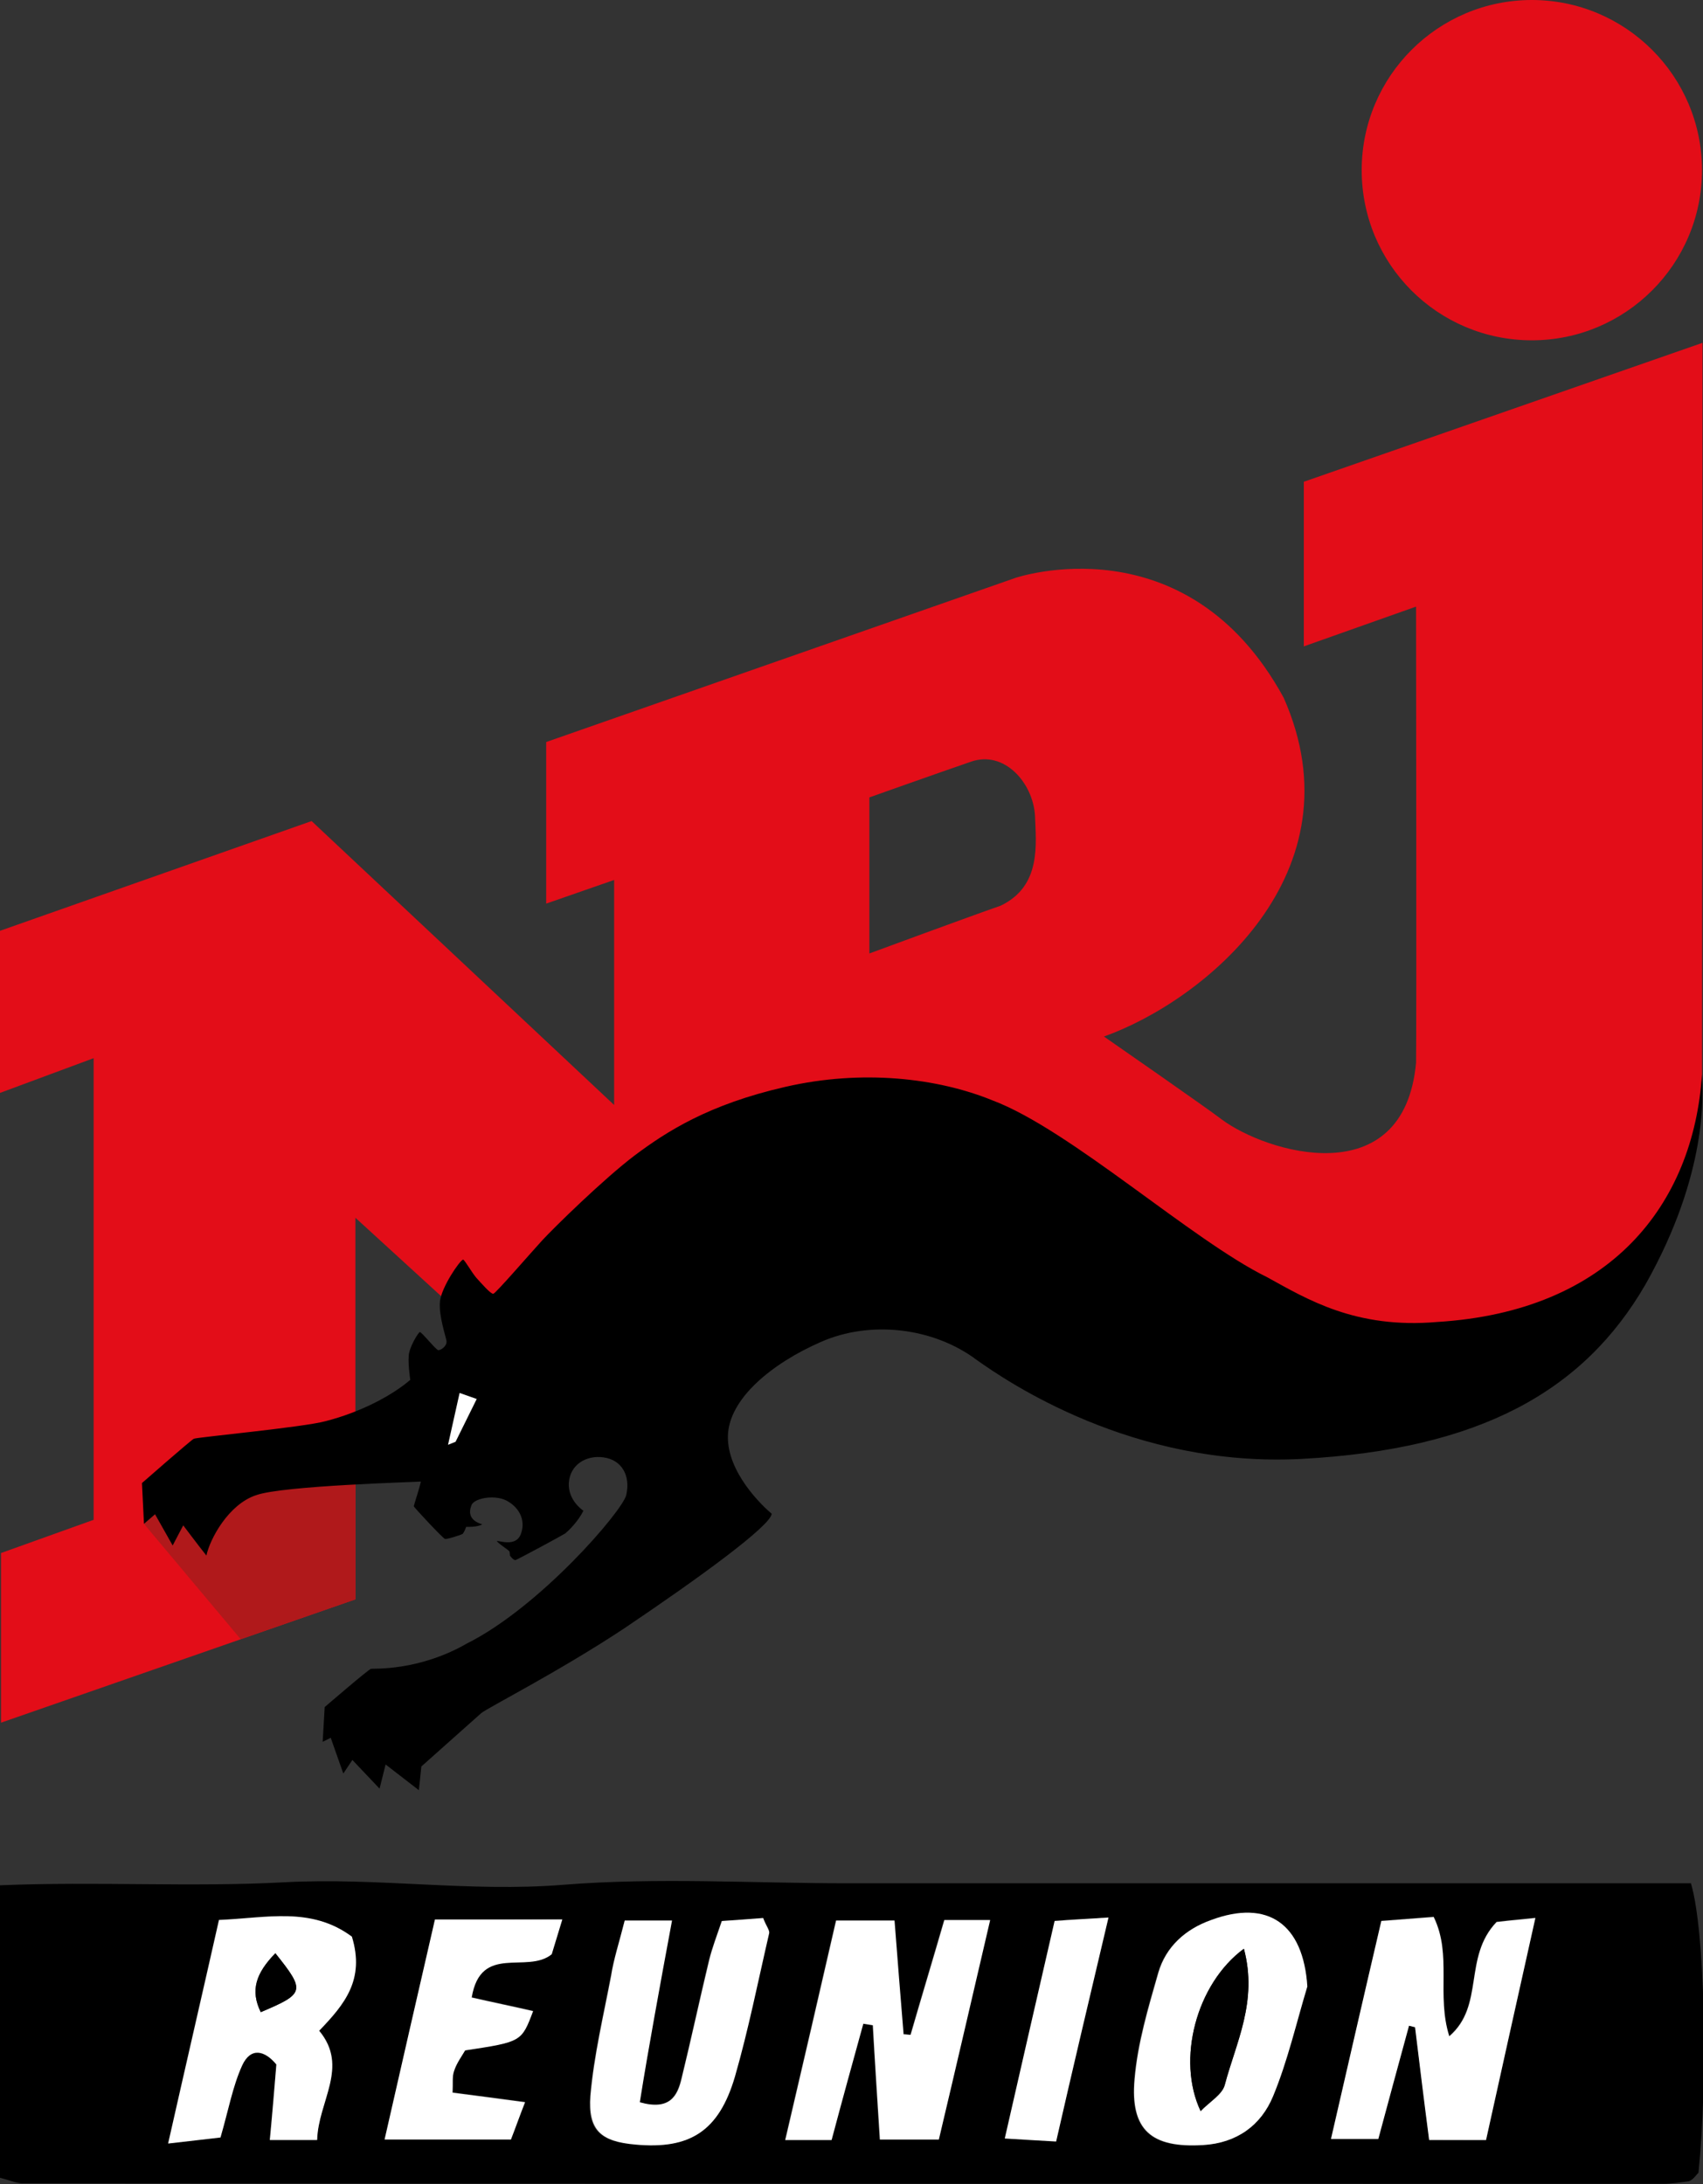 <?xml version="1.0" encoding="utf-8"?>
<!-- Generator: Adobe Illustrator 24.1.2, SVG Export Plug-In . SVG Version: 6.00 Build 0)  -->
<svg version="1.1" id="Layer_1" xmlns="http://www.w3.org/2000/svg" xmlns:xlink="http://www.w3.org/1999/xlink" x="0px" y="0px"
	 viewBox="0 0 338.3 433.9" style="enable-background:new 0 0 338.3 433.9;" xml:space="preserve">
<rect x="0" y="0" width="338.3" height="433.9" fill="#333333" stroke="none"/>
<style type="text/css">
	.st0{fill:#FFFFFF;}
	.st1{fill:#E30D18;}
	.st2{fill:#B0191B;}
</style>
<g>
	<path d="M0,432.6c0-19.5,0-38.1,0-58.1c19.2-0.8,37.9,0.4,56.5-0.6c18.5-1,36.8,2,55.4,0.5c18.7-1.5,37.6-0.3,56.4-0.3
		c18.4,0,36.7,0,55.1,0c18.8,0,37.6,0,56.4,0c18.8,0,37.5,0,56.1,0c2.8,9.3,3.4,38.9,1.5,57.5c-0.4,0.4-0.6,0.7-0.9,1
		c-0.3,0.3-0.7,0.6-1,0.7c-1.7,0.2-3.4,0.5-5.1,0.5c-108.5,0-217,0-325.5-0.1C3.5,433.8,2.3,433.2,0,432.6z M186.5,425
		c3.3-14.3,6.6-28.6,10.1-43.6c-3.6,0-6,0-9.1,0c-2.2,7.6-4.5,15.2-6.7,22.8c-0.5,0-0.9-0.1-1.4-0.1c-0.6-7.4-1.2-14.8-1.8-22.6
		c-4.1,0-7.4,0-11.6,0c-3.3,14.4-6.6,28.7-10.1,43.6c3.9,0,6.2,0,9.2,0c2.2-7.9,4.2-15.5,6.3-23.1c0.6,0.1,1.3,0.2,1.9,0.3
		c0.5,7.4,0.9,14.8,1.4,22.7C178.9,425,182.1,425,186.5,425z M295.2,425.1c3.3-15,6.4-28.9,9.8-44.2c-4.2,0.4-6.9,0.7-7.7,0.8
		c-6.7,7-2.4,16.6-9.4,22.7c-2.6-8.1,0.6-16.1-3.1-23.7c-3.6,0.3-6.8,0.5-10.4,0.8c-3.3,14.6-6.6,28.6-10,43.3c3.4,0,6.2,0,9.4,0
		c2.1-7.8,4.1-15.1,6.1-22.5c0.4,0.1,0.8,0.2,1.2,0.3c0.9,7.4,1.9,14.8,2.8,22.4C288,425.1,290.9,425.1,295.2,425.1z M69.9,384.7
		c-8.1-6-16.9-3.7-26.4-3.4c-3.4,14.7-6.6,28.9-10.1,44.4c4.5-0.5,7.6-0.9,10.4-1.2c1.6-5.4,2.4-10.1,4.3-14.3
		c1.7-3.7,4.5-3,6.8-0.2c-0.4,5-0.9,9.8-1.3,15c3.8,0,6.2,0,9.4,0c0.2-7.7,6.4-14.4,0.4-21.7C68.6,398.1,72.5,393.2,69.9,384.7z
		 M259.7,394.6c-0.8-12.4-7.8-17.4-19.2-13.2c-5.1,1.9-9,5.3-10.5,10.5c-2,6.9-4.1,13.9-4.7,21.1c-0.9,10.2,3.4,13.8,13.6,13.1
		c6.7-0.4,11.5-3.9,13.9-9.7C255.7,409.3,257.5,401.8,259.7,394.6z M124.1,381.5c-1.2,4.5-2.2,7.7-2.8,11
		c-1.5,7.9-3.4,15.8-4.1,23.8c-0.6,6.9,2,9.1,8.9,9.7c10.9,1,16.7-2.6,19.8-13.5c2.7-9.4,4.6-19,6.8-28.5c0.1-0.6-0.5-1.5-1.2-3
		c-2.5,0.2-5.3,0.4-8.2,0.6c-0.9,2.9-1.9,5.3-2.5,7.7c-1.9,7.8-3.5,15.7-5.5,23.6c-0.8,3.4-2.3,6.4-8.3,4.7c1-5.7,1.9-11.3,2.9-17
		c1.1-6.1,2.2-12.2,3.5-19.1C129.6,381.5,127.3,381.5,124.1,381.5z M86.4,381.3c-3.4,14.8-6.6,28.8-10,43.6c8.8,0,16.8,0,25.1,0
		c0.9-2.4,1.7-4.6,2.8-7.4c-5.2-0.7-9.7-1.3-14.4-1.9c0.1-1.9-0.1-3.2,0.3-4.3c0.6-1.5,1.6-2.9,2.2-4.1c11.2-1.7,11.2-1.7,13.5-7.8
		c-3.9-0.9-7.8-1.7-12.2-2.7c1.9-10.8,11-4.6,15.9-8.6c0.5-1.6,1.2-3.9,2.1-6.9C103.2,381.3,95.6,381.3,86.4,381.3z M220.2,380.9
		c-4.4,0.3-7.1,0.4-10.7,0.6c-3.3,14.4-6.5,28.4-9.9,43.2c3.6,0.2,6.3,0.4,10.2,0.6C213.1,410.9,216.4,397,220.2,380.9z"/>
	<path class="st0" d="M186.5,425c-4.4,0-7.7,0-11.7,0c-0.5-7.9-1-15.3-1.4-22.7c-0.6-0.1-1.3-0.2-1.9-0.3
		c-2.1,7.6-4.2,15.2-6.3,23.1c-2.9,0-5.3,0-9.2,0c3.5-15,6.8-29.2,10.1-43.6c4.2,0,7.5,0,11.6,0c0.6,7.9,1.2,15.2,1.8,22.6
		c0.5,0,0.9,0.1,1.4,0.1c2.2-7.6,4.5-15.2,6.7-22.8c3.1,0,5.5,0,9.1,0C193.2,396.4,189.9,410.7,186.5,425z"/>
	<path class="st0" d="M295.2,425.1c-4.3,0-7.1,0-11.3,0c-1-7.6-1.9-15-2.8-22.4c-0.4-0.1-0.8-0.2-1.2-0.3c-2,7.3-4,14.7-6.1,22.5
		c-3.2,0-5.9,0-9.4,0c3.4-14.8,6.6-28.8,10-43.3c3.6-0.3,6.8-0.5,10.4-0.8c3.7,7.6,0.5,15.5,3.1,23.7c7.1-6.1,2.7-15.7,9.4-22.7
		c0.8-0.1,3.5-0.4,7.7-0.8C301.6,396.2,298.5,410.2,295.2,425.1z"/>
	<path class="st0" d="M69.9,384.7c2.6,8.5-1.4,13.4-6.5,18.7c6,7.2-0.2,14-0.4,21.7c-3.2,0-5.6,0-9.4,0c0.5-5.2,0.9-10,1.3-15
		c-2.3-2.8-5.1-3.5-6.8,0.2c-1.9,4.2-2.7,8.8-4.3,14.3c-2.7,0.3-5.9,0.7-10.4,1.2c3.5-15.5,6.8-29.7,10.1-44.4
		C53,381,61.8,378.7,69.9,384.7z M54.7,388c-3.9,4-5,7.4-2.9,11.7C60.5,396,60.7,395.5,54.7,388z"/>
	<path class="st0" d="M259.7,394.6c-2.2,7.3-3.9,14.8-6.8,21.8c-2.4,5.8-7.2,9.3-13.9,9.7c-10.2,0.6-14.5-2.9-13.6-13.1
		c0.6-7.1,2.7-14.1,4.7-21.1c1.5-5.2,5.4-8.7,10.5-10.5C251.9,377.2,258.9,382.2,259.7,394.6z M247.1,387.1
		c-9.5,7-13.4,22.1-8.6,32.3c1.8-1.9,4.3-3.3,4.8-5.2C245.5,405.8,249.9,397.6,247.1,387.1z"/>
	<path class="st0" d="M124.1,381.5c3.2,0,5.5,0,9.4,0c-1.3,6.9-2.4,13-3.5,19.1c-1,5.6-2,11.3-2.9,17c6,1.7,7.5-1.3,8.3-4.7
		c1.9-7.8,3.6-15.7,5.5-23.6c0.6-2.4,1.5-4.8,2.5-7.7c2.9-0.2,5.7-0.4,8.2-0.6c0.6,1.6,1.3,2.4,1.2,3c-2.2,9.5-4.1,19.1-6.8,28.5
		c-3.2,10.9-9,14.5-19.8,13.5c-6.8-0.6-9.4-2.8-8.9-9.7c0.7-8,2.6-15.9,4.1-23.8C121.9,389.2,123,385.9,124.1,381.5z"/>
	<path class="st0" d="M86.4,381.3c9.3,0,16.8,0,25.3,0c-0.9,3-1.6,5.3-2.1,6.9c-4.9,4-14.1-2.2-15.9,8.6c4.4,1,8.3,1.8,12.2,2.7
		c-2.3,6.1-2.3,6.1-13.5,7.8c-0.7,1.2-1.7,2.5-2.2,4.1c-0.4,1.1-0.2,2.4-0.3,4.3c4.7,0.6,9.2,1.2,14.4,1.9c-1.1,2.8-1.9,5.1-2.8,7.4
		c-8.3,0-16.2,0-25.1,0C79.8,410,83,396.1,86.4,381.3z"/>
	<path class="st0" d="M220.2,380.9c-3.8,16.1-7.1,30-10.4,44.5c-3.8-0.2-6.6-0.4-10.2-0.6c3.4-14.9,6.6-28.9,9.9-43.2
		C213,381.3,215.8,381.2,220.2,380.9z"/>
	<path d="M54.7,388c6,7.5,5.9,8-2.9,11.7C49.7,395.4,50.8,392,54.7,388z"/>
	<path d="M247.1,387.1c2.8,10.5-1.6,18.7-3.8,27c-0.5,1.9-2.9,3.3-4.8,5.2C233.7,409.2,237.6,394.1,247.1,387.1z"/>
</g>
<g>
	<path class="st0" d="M17,308.4l8.2-7l10.3-3.5v4L17,308.4z"/>
	<path class="st1" d="M259,95.7v32.7l22.3-7.9c0,0,0.1,86.1,0,90.6c-2.4,26.2-29.8,17.9-38.7,11.2c-2.7-2.1-23.3-16.4-23.3-16.4
		c19.9-7.1,51.1-32.5,35.7-67.3c-19.3-35.4-53.3-23.8-53.3-23.8l-93.2,32.6v32.1l13.5-4.7v44.7l-60.1-56.4L0,184.9v32.2l18.6-6.9
		v91.7l-18.4,6.6v33.7l70.4-24.5v-75.8l38.6,35.3l99.3-26.4c0,0,13.2,10.4,23,17.5c16.9,12.2,37.1,14.9,59.9,8.7
		c25.1-6.8,46.7-29,46.7-61.3c0-11.5,0.1-147.6,0.1-147.6L259,95.7L259,95.7z M198.8,179.9c-6.6,2.3-26.1,9.5-26.1,9.5v-31
		c0,0,13.5-4.8,20.2-7.1c6.6-2.3,12.3,4.2,12.7,10.7C205.8,167.7,206.9,176,198.8,179.9z M304.3,67.6c18.6,0,33.8-15.1,33.8-33.8
		S322.9,0,304.3,0c-18.6,0-33.8,15.1-33.8,33.8S285.6,67.6,304.3,67.6L304.3,67.6z"/>
	<path class="st2" d="M47.8,325.6l-19.2-22.9l2.1-9l39.9-1.8v25.8L47.8,325.6z"/>
	<path d="M338.1,213.4c-1.7,25.9-18.2,47.1-52.6,49.2c-16.2,1.4-25.8-4.5-33.8-8.9c-14.9-7.3-39.1-29.3-54.5-35.1
		c-11-4.5-26-6.2-41.2-2.7c-15.3,3.5-23.6,8.9-29.9,13.6c-6.2,4.7-16,14.3-18.4,16.9c-2.3,2.5-9.2,10.5-9.7,10.6
		c-0.5,0.1-2.4-2.1-3.4-3.2c-1-1.2-2.2-3.4-2.6-3.6c-0.7,0.2-4.3,5.5-4.6,8.3c-0.3,2.8,1.2,7.1,1.3,7.9c0.1,1-1.1,1.8-1.6,1.8
		c-0.4,0.1-3.3-3.6-3.7-3.6c-0.3,0.1-1.7,2.4-2.1,4c-0.4,1.6,0.2,5.5,0.2,5.5c-3.6,3.1-9.8,6.4-16.8,8.2c-4.3,1.2-25.6,3.2-26.2,3.5
		c-0.6,0.3-10.3,8.8-10.3,8.8l0.4,8.1l2.2-1.9l3.5,6.2l2.1-4c0,0,3,4,4.6,6c0.7-3.3,4.4-10.2,9.9-12c5.3-1.9,31.9-2.6,32.7-2.7
		c-0.1,0.8-1.4,4.7-1.4,4.9s5.8,6.4,6.2,6.5s3.2-0.8,3.5-1c0.2-0.2,0.5-0.8,0.7-1.4c0.2,0,2.2,0.1,3.2-0.5c-2.7-0.8-2.7-2.5-2.1-3.9
		c0.7-1.4,5-2.1,7.3-0.6c2.3,1.4,3.5,3.9,2.4,6.6c-1,2.3-4,1.2-4.7,1.2c0.2,0.5,2.4,1.8,2.5,2.1s0.1,0.8,0.1,0.8s0.6,0.9,1.1,0.9
		c0.4-0.1,9.3-4.9,9.9-5.3c0.6-0.5,2.5-2.3,3.6-4.5c0,0-3.1-2-2.9-5.5c0.2-3.6,3.4-5.6,6.9-5.1c3.6,0.5,5.4,3.6,4.5,7.5
		c-0.8,3.2-17.1,22.2-31.7,29.5c-9.6,5.5-18.5,4.9-19,5c-0.5,0.1-9.2,7.6-9.2,7.6l-0.4,6.9l1.6-0.8l2.5,7.1l1.8-2.7l5.4,5.7l1.2-4.8
		l6.6,5.1c0,0,0.3-2.5,0.5-4.7c0.9-0.8,10.9-9.7,11.9-10.6c1-0.9,15.7-8.4,28.5-16.9c14.7-9.9,29-20.3,29.2-22.7
		c-1.8-1.5-8.9-8.2-8.7-15.5c0.2-7.3,8.6-14.3,18.4-18.6c9.9-4.4,22.5-2.9,31.1,3.6c5.8,4.1,30.9,21.4,64.5,19.6
		c35.3-1.9,56-13.4,68.3-34.7C339.3,233.1,338.3,217.3,338.1,213.4L338.1,213.4z"/>
	<path class="st0" d="M89,287l2.3-10.3l3.4,1.2l-4.2,8.5L89,287z"/>
</g>
</svg>
